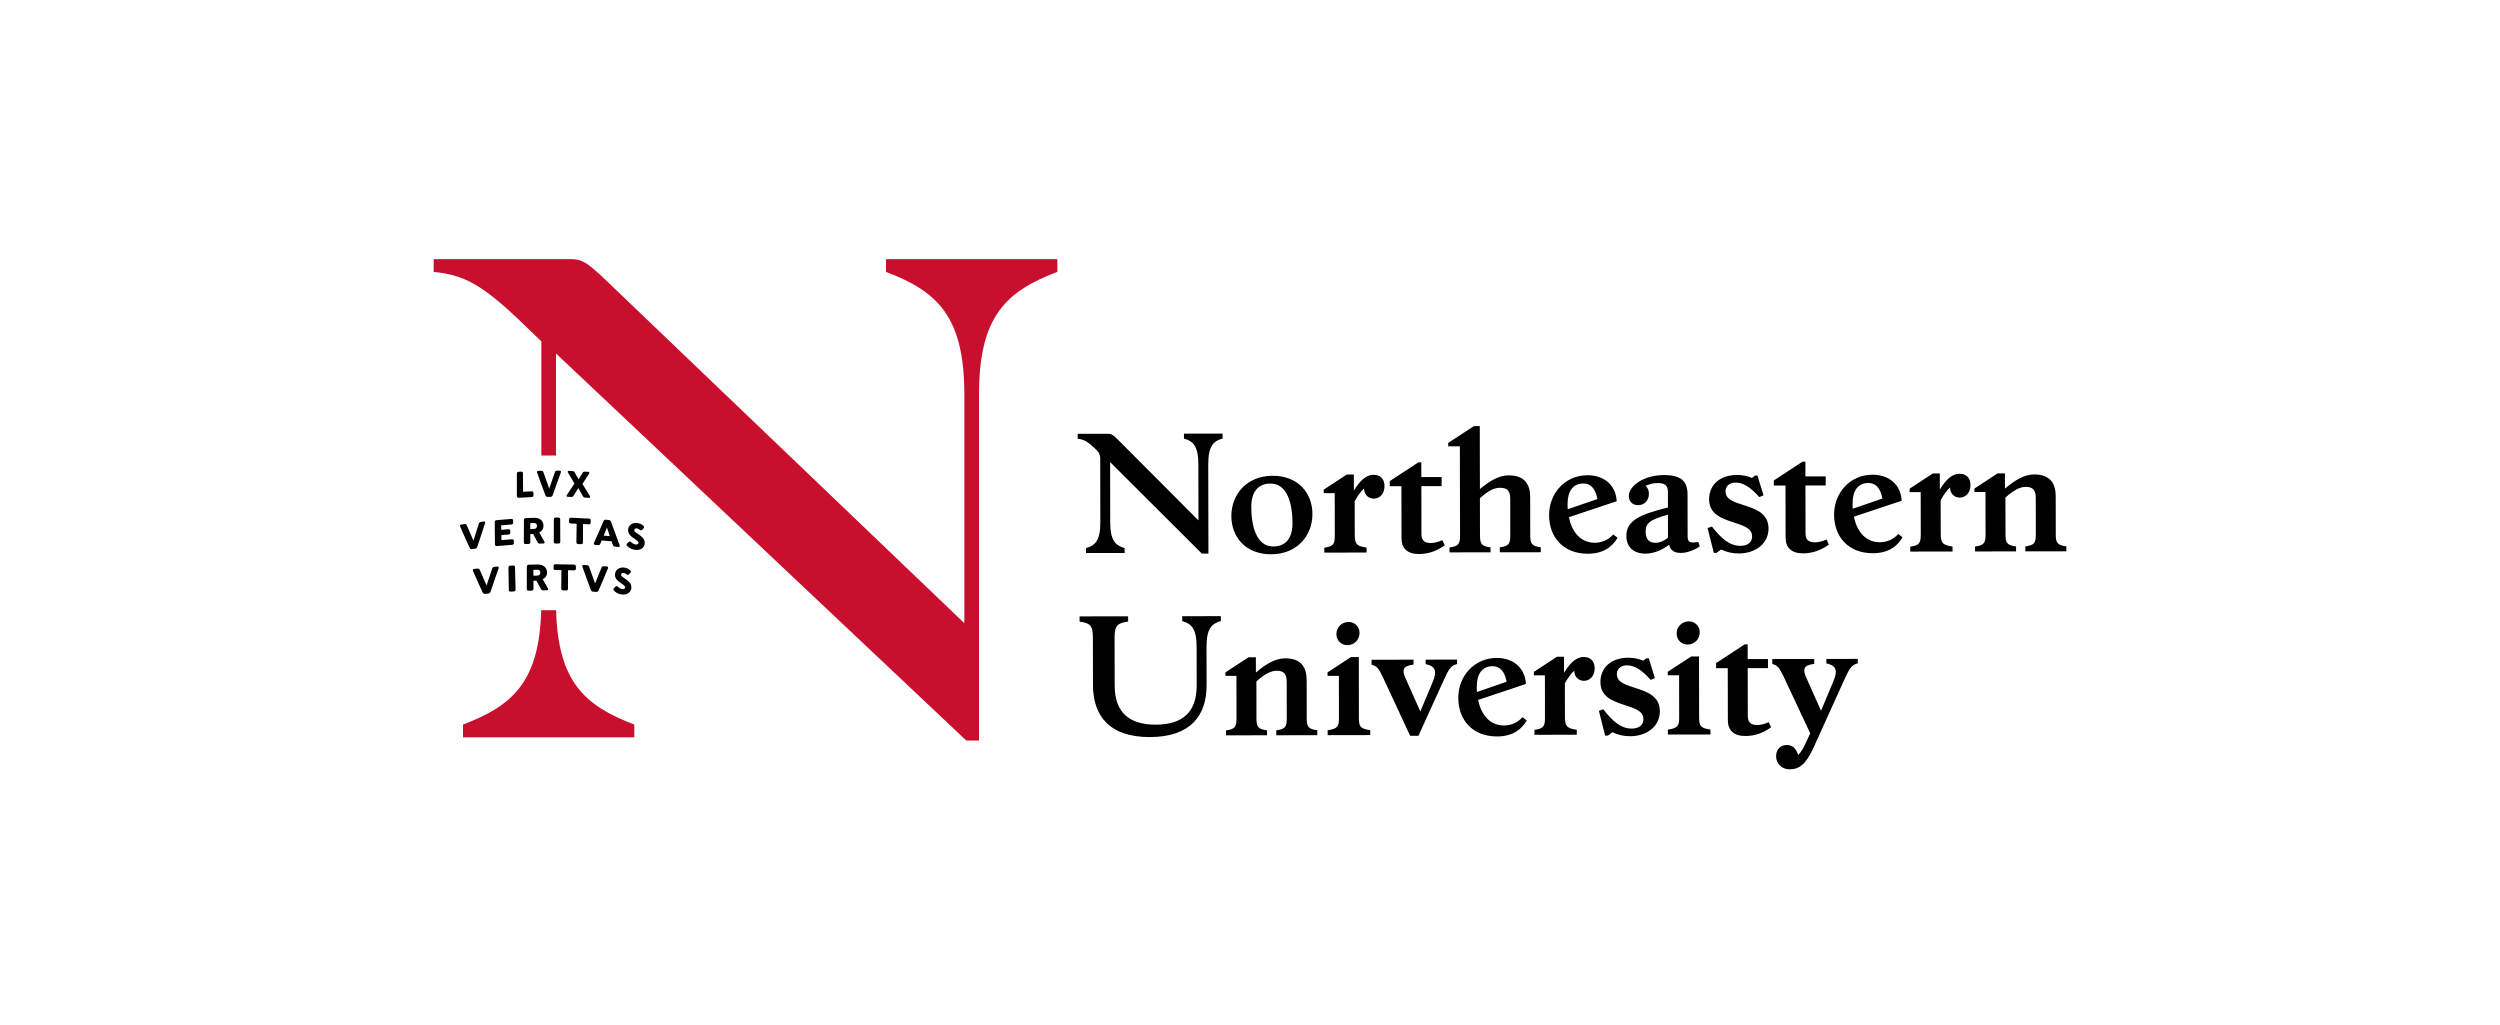<svg width="305" height="125" viewBox="0 0 305 125" fill="none" xmlns="http://www.w3.org/2000/svg">
<path d="M52.908 31.612V33.169C56.562 33.558 58.737 34.569 64.023 39.702L66.043 41.647V55.576H67.831V43.125L117.884 90.343H119.438V48.183C119.438 38.693 122.625 35.581 128.998 33.17V31.614H108.091V33.17C114.464 35.581 117.651 38.693 117.651 48.183V76.03L73.427 33.715C71.406 31.847 70.863 31.614 69.541 31.614L52.908 31.612ZM66.028 74.441C65.793 83.108 62.613 86.077 56.483 88.396V89.952H77.39V88.396C71.261 86.077 68.081 83.108 67.847 74.441H66.028Z" fill="#C8102E"/>
<path d="M180.534 51.987L179.813 51.989L176.684 54.031V54.457L178.104 54.454L178.125 65.295C178.126 66.362 177.952 66.633 176.842 66.79V67.391L181.845 67.382V66.781C180.736 66.629 180.56 66.357 180.558 65.29L180.549 60.792C181.483 59.937 182.202 59.509 183.02 59.508C183.974 59.506 184.248 59.99 184.25 60.862L184.256 65.284C184.259 66.351 184.083 66.622 182.974 66.779L182.977 67.38L187.978 67.372L187.976 66.771C186.867 66.618 186.693 66.346 186.69 65.279L186.682 60.645C186.679 59.093 186.016 57.989 184.049 57.993C182.862 57.995 181.694 58.695 180.548 59.667L180.534 51.987ZM149.153 52.896L144.442 52.904L144.443 53.505C145.553 53.814 146.196 54.394 146.201 56.663L146.213 63.489L136.266 53.52C135.72 52.978 135.505 52.92 135.155 52.921L131.476 52.927L131.477 53.529C132.275 53.604 132.743 53.914 133.659 54.785C133.952 55.056 134.225 55.385 134.226 55.928L134.24 63.705C134.244 65.974 133.602 66.556 132.493 66.868L132.494 67.47L137.206 67.462L137.204 66.861C136.094 66.552 135.451 65.972 135.447 63.703L135.434 56.372L146.629 67.541L147.427 67.54L147.407 56.662C147.403 54.393 148.045 53.81 149.154 53.497L149.153 52.896ZM220.26 56.319L219.91 56.32L216.408 58.615V59.235L217.831 59.233L217.842 65.574C217.845 66.834 218.565 67.511 219.987 67.509C221.097 67.507 222.186 67.136 223.12 66.437L222.826 65.817C222.301 66.051 221.833 66.168 221.425 66.168C220.51 66.17 220.275 65.705 220.275 65.065L220.264 59.228L222.737 59.224L222.734 58.119L220.261 58.123L220.26 56.319ZM173.4 56.402L173.05 56.403L169.55 58.696L169.552 59.317L170.973 59.315L170.984 65.656C170.985 66.917 171.707 67.594 173.13 67.592C174.239 67.59 175.328 67.22 176.262 66.52L175.968 65.9C175.443 66.133 174.977 66.251 174.567 66.251C173.652 66.253 173.417 65.788 173.416 65.148L173.407 59.311L175.879 59.306L175.878 58.201L173.405 58.205L173.4 56.402ZM68.286 57.418C68.16 57.419 68.098 57.419 67.972 57.42C67.81 57.421 67.741 57.472 67.687 57.635C67.42 58.423 67.284 58.817 67.005 59.605C66.719 58.821 66.58 58.429 66.308 57.645C66.252 57.482 66.184 57.434 66.021 57.435C65.879 57.436 65.808 57.436 65.665 57.437C65.553 57.438 65.483 57.538 65.525 57.651C65.915 58.755 66.117 59.307 66.533 60.411C66.595 60.573 66.665 60.623 66.834 60.621C66.952 60.62 67.01 60.62 67.128 60.619C67.297 60.618 67.368 60.568 67.429 60.404C67.841 59.294 68.04 58.74 68.427 57.63C68.467 57.517 68.397 57.417 68.286 57.418ZM69.384 57.445C69.29 57.441 69.231 57.542 69.281 57.63C69.596 58.177 69.755 58.45 70.079 58.996C69.71 59.563 69.523 59.846 69.141 60.413C69.086 60.496 69.141 60.603 69.239 60.608C69.402 60.616 69.484 60.619 69.648 60.627C69.83 60.636 69.894 60.603 69.989 60.449C70.216 60.089 70.329 59.909 70.551 59.548C70.769 59.93 70.878 60.121 71.099 60.503C71.192 60.666 71.255 60.705 71.438 60.714C71.616 60.722 71.705 60.726 71.883 60.735C71.981 60.74 72.038 60.638 71.984 60.55C71.61 59.947 71.425 59.647 71.062 59.044C71.395 58.531 71.559 58.274 71.882 57.76C71.933 57.676 71.876 57.569 71.781 57.564C71.621 57.556 71.541 57.553 71.381 57.544C71.205 57.536 71.145 57.569 71.054 57.723C70.872 58.029 70.78 58.182 70.594 58.487C70.41 58.163 70.318 58.001 70.137 57.677C70.048 57.515 69.989 57.475 69.813 57.466C69.641 57.458 69.555 57.454 69.384 57.445ZM63.584 57.542C63.46 57.549 63.398 57.553 63.274 57.56C63.133 57.567 63.059 57.648 63.059 57.797C63.057 58.882 63.057 59.425 63.058 60.511C63.058 60.66 63.134 60.733 63.281 60.726C63.915 60.692 64.232 60.676 64.866 60.642C65.013 60.635 65.087 60.554 65.084 60.405C65.081 60.305 65.08 60.255 65.078 60.156C65.074 60.007 64.998 59.933 64.852 59.941C64.439 59.963 64.232 59.974 63.818 59.996C63.81 59.1 63.807 58.653 63.801 57.757C63.8 57.608 63.726 57.535 63.584 57.542ZM244.599 57.75L243.704 57.752L240.885 59.599V60.026L242.228 60.024L242.237 65.181C242.24 66.249 242.064 66.52 240.955 66.677L240.956 67.278L245.959 67.27V66.668C244.848 66.515 244.672 66.244 244.671 65.178L244.663 60.698C245.635 59.823 246.432 59.395 247.134 59.394C248.088 59.392 248.36 59.877 248.362 60.749L248.37 65.171C248.371 66.237 248.197 66.509 247.087 66.666L247.089 67.267L252.092 67.259V66.657C250.981 66.504 250.806 66.233 250.803 65.166L250.796 60.532C250.792 58.98 250.128 57.877 248.163 57.88C246.955 57.882 245.769 58.621 244.602 59.612L244.599 57.75ZM236.657 57.764L235.801 57.766L232.981 59.613V60.04L234.324 60.037L234.333 65.196C234.335 66.262 234.161 66.534 233.051 66.692L233.053 67.293L238.211 67.283L238.21 66.682C236.945 66.49 236.769 66.22 236.767 65.017L236.759 61.022C237.148 60.323 237.517 59.819 237.906 59.469C237.906 60.225 238.434 60.709 239.095 60.708C239.756 60.707 240.399 60.182 240.396 59.173C240.396 58.32 239.907 57.797 239.052 57.799C238.098 57.801 237.358 58.597 236.66 59.723L236.657 57.764ZM165.168 57.89L164.311 57.891L161.491 59.739L161.493 60.165L162.836 60.163L162.845 65.322C162.847 66.389 162.671 66.66 161.563 66.817L161.564 67.418L166.723 67.41L166.721 66.808C165.456 66.617 165.28 66.346 165.279 65.143L165.271 61.148C165.66 60.449 166.027 59.945 166.418 59.595C166.418 60.351 166.944 60.834 167.607 60.834C168.268 60.832 168.911 60.308 168.908 59.299C168.908 58.446 168.419 57.923 167.563 57.925C166.609 57.927 165.87 58.723 165.172 59.849L165.168 57.89ZM228.44 57.915C225.734 57.919 223.753 60.095 223.758 62.79C223.763 65.466 225.479 67.5 228.496 67.494C230.347 67.491 231.455 66.675 232.114 65.549L231.588 65.143C231.064 65.745 230.266 66.153 229.351 66.155C227.561 66.158 226.545 64.803 226.172 63.038L232.01 61.089C231.889 59.033 230.368 57.911 228.44 57.915ZM211.913 57.944C209.849 57.948 208.508 59.132 208.511 60.916C208.514 62.72 210.014 63.241 211.416 63.704C212.8 64.167 213.754 64.437 213.757 65.465C213.757 66.105 213.271 66.59 212.338 66.592C211.032 66.594 210.038 65.743 208.847 64.232L208.323 64.427L209.087 67.451L209.418 67.45L209.982 67.042C210.624 67.352 211.345 67.525 212.143 67.523C214.129 67.52 215.763 66.354 215.759 64.472C215.756 62.669 214.256 62.109 212.853 61.665C211.469 61.222 210.515 60.932 210.514 59.924C210.514 59.381 210.922 58.876 211.72 58.875C212.713 58.873 213.59 59.472 214.642 60.654L215.148 60.42L214.406 58.017H214.093L213.744 58.309C213.198 58.078 212.574 57.943 211.913 57.944ZM202.996 57.959C200.523 57.964 198.715 59.285 198.717 60.527C198.718 61.128 199.128 61.631 199.829 61.63C200.626 61.629 201.015 61.105 201.132 60.581C201.247 59.979 201.051 59.534 200.758 59.282C201.246 59.048 201.731 58.931 202.238 58.931C203.076 58.929 203.485 59.219 203.486 59.975L203.489 61.915C200.007 62.774 198.412 63.533 198.415 65.375C198.417 66.791 199.333 67.545 200.774 67.543C201.689 67.541 202.739 67.152 203.634 66.452C203.771 67.092 204.219 67.46 205.056 67.458C205.894 67.456 206.788 67.067 207.372 66.659L207.196 66.116C206.242 66.292 205.892 66.157 205.891 65.517L205.881 60.34C205.878 58.789 205.197 57.956 202.996 57.959ZM193.67 57.976C190.964 57.981 188.983 60.156 188.988 62.852C188.993 65.528 190.709 67.561 193.726 67.556C195.577 67.552 196.685 66.736 197.344 65.61L196.818 65.204C196.294 65.805 195.497 66.215 194.582 66.216C192.79 66.219 191.775 64.863 191.402 63.099L197.24 61.15C197.119 59.094 195.598 57.973 193.67 57.976ZM155.26 58.044C152.105 58.049 150.221 60.322 150.225 62.959C150.23 65.5 151.947 67.629 155.082 67.623C158.236 67.618 160.12 65.346 160.116 62.709C160.111 60.169 158.393 58.038 155.26 58.044ZM227.956 58.924C228.851 58.923 229.418 59.562 229.654 60.822L226.035 62.069C226.014 61.855 226.014 61.642 226.014 61.429C226.011 59.858 226.671 58.926 227.956 58.924ZM193.186 58.985C194.081 58.984 194.648 59.622 194.884 60.883L191.265 62.13C191.244 61.917 191.244 61.703 191.244 61.49C191.241 59.919 191.901 58.987 193.186 58.985ZM155.008 58.994C157.072 58.99 157.68 61.511 157.685 63.819C157.688 65.563 156.93 66.67 155.334 66.673C153.27 66.676 152.662 64.157 152.657 61.849C152.655 60.103 153.412 58.997 155.008 58.994ZM203.489 62.787L203.496 65.599C202.951 66.027 202.464 66.221 201.977 66.222C201.218 66.224 200.769 65.817 200.768 64.867C200.766 63.878 201.213 63.411 203.489 62.787ZM67.793 63.138C67.646 63.137 67.57 63.213 67.57 63.363C67.565 64.449 67.563 64.993 67.558 66.079C67.557 66.229 67.635 66.307 67.787 66.308C67.922 66.309 67.989 66.309 68.124 66.31C68.276 66.311 68.354 66.235 68.353 66.085C68.349 64.998 68.347 64.455 68.343 63.368C68.342 63.219 68.266 63.142 68.119 63.141L67.793 63.138ZM69.656 63.164C69.51 63.157 69.431 63.23 69.428 63.379C69.426 63.479 69.425 63.529 69.422 63.629C69.419 63.777 69.494 63.858 69.642 63.865C69.926 63.878 70.068 63.885 70.352 63.898C70.34 64.794 70.334 65.242 70.32 66.137C70.318 66.287 70.395 66.367 70.547 66.374C70.681 66.38 70.749 66.382 70.884 66.388C71.037 66.396 71.115 66.323 71.116 66.173C71.123 65.278 71.126 64.83 71.13 63.934C71.415 63.947 71.557 63.954 71.842 63.966C71.99 63.974 72.067 63.901 72.066 63.752C72.065 63.652 72.065 63.602 72.065 63.503C72.064 63.354 71.987 63.273 71.839 63.266C70.965 63.225 70.529 63.205 69.656 63.164ZM65.18 63.172C64.766 63.185 64.559 63.192 64.144 63.205C63.997 63.21 63.921 63.29 63.92 63.439C63.915 64.526 63.912 65.069 63.909 66.156C63.909 66.306 63.987 66.38 64.14 66.375C64.273 66.371 64.339 66.369 64.472 66.365C64.624 66.36 64.703 66.28 64.702 66.131C64.7 65.744 64.699 65.549 64.697 65.162L65.052 65.15C65.254 65.541 65.357 65.736 65.563 66.127C65.648 66.287 65.714 66.326 65.898 66.32L66.304 66.307C66.415 66.303 66.477 66.198 66.424 66.104C66.167 65.648 66.04 65.42 65.788 64.964C66.123 64.8 66.31 64.499 66.303 64.123C66.29 63.534 65.854 63.15 65.18 63.172ZM62.372 63.31C61.657 63.37 61.299 63.4 60.581 63.46C60.433 63.473 60.358 63.556 60.358 63.704C60.367 64.788 60.373 65.329 60.386 66.412C60.388 66.561 60.468 66.632 60.621 66.619C61.363 66.559 61.732 66.529 62.472 66.469C62.624 66.456 62.7 66.373 62.695 66.224C62.692 66.134 62.69 66.089 62.687 65.999C62.682 65.85 62.601 65.779 62.449 65.791C61.941 65.833 61.686 65.854 61.177 65.896C61.172 65.652 61.169 65.53 61.165 65.286C61.514 65.258 61.688 65.243 62.036 65.214C62.188 65.203 62.263 65.119 62.258 64.97C62.256 64.891 62.255 64.851 62.252 64.772C62.248 64.623 62.169 64.553 62.019 64.565C61.673 64.594 61.5 64.608 61.153 64.637C61.149 64.418 61.147 64.309 61.144 64.091C61.644 64.049 61.894 64.028 62.393 63.986C62.542 63.974 62.615 63.891 62.61 63.742C62.607 63.652 62.606 63.607 62.603 63.516C62.599 63.367 62.52 63.298 62.372 63.31ZM73.933 63.407C73.762 63.391 73.689 63.434 73.623 63.59C73.17 64.653 72.937 65.185 72.454 66.249C72.404 66.358 72.473 66.463 72.593 66.474C72.729 66.487 72.796 66.493 72.931 66.505C73.107 66.521 73.183 66.478 73.248 66.321C73.312 66.167 73.345 66.09 73.408 65.937C73.891 65.981 74.132 66.003 74.616 66.046C74.672 66.211 74.701 66.292 74.757 66.457C74.815 66.625 74.888 66.681 75.065 66.697C75.219 66.711 75.296 66.717 75.45 66.731C75.572 66.742 75.646 66.65 75.601 66.533C75.172 65.39 74.963 64.819 74.553 63.677C74.492 63.509 74.422 63.452 74.251 63.436C74.124 63.425 74.06 63.418 73.933 63.407ZM59.033 63.617C58.902 63.635 58.836 63.645 58.704 63.663C58.534 63.686 58.464 63.745 58.411 63.914C58.154 64.733 58.025 65.142 57.76 65.96C57.433 65.221 57.272 64.851 56.96 64.112C56.897 63.959 56.824 63.919 56.653 63.942C56.502 63.963 56.426 63.973 56.276 63.994C56.158 64.009 56.087 64.118 56.135 64.224C56.582 65.263 56.814 65.782 57.293 66.821C57.364 66.974 57.441 67.013 57.618 66.99L57.926 66.948C58.103 66.925 58.175 66.866 58.233 66.696C58.623 65.541 58.814 64.963 59.187 63.808C59.226 63.69 59.15 63.601 59.033 63.617ZM77.709 63.804C77.107 63.743 76.653 64.108 76.625 64.635C76.607 64.972 76.773 65.27 77.1 65.507C77.223 65.599 77.584 65.851 77.707 65.943C77.836 66.037 77.902 66.121 77.897 66.229C77.89 66.368 77.752 66.45 77.555 66.43C77.38 66.412 77.209 66.326 77.002 66.143C76.888 66.041 76.788 66.031 76.686 66.135C76.653 66.164 76.557 66.26 76.525 66.29C76.418 66.397 76.416 66.506 76.53 66.621C76.761 66.857 77.093 67.044 77.526 67.087C78.151 67.15 78.635 66.832 78.66 66.251C78.674 65.932 78.508 65.63 78.175 65.388C78.052 65.297 77.691 65.044 77.568 64.952C77.427 64.852 77.376 64.778 77.382 64.662C77.388 64.536 77.497 64.443 77.678 64.462C77.792 64.472 77.917 64.53 78.05 64.635C78.169 64.728 78.273 64.733 78.37 64.621C78.397 64.59 78.481 64.494 78.509 64.464C78.6 64.365 78.605 64.243 78.513 64.156C78.294 63.953 77.999 63.833 77.709 63.804ZM65.168 63.811C65.366 63.804 65.511 63.945 65.514 64.162C65.517 64.37 65.374 64.52 65.174 64.526C64.982 64.533 64.886 64.536 64.694 64.541C64.693 64.255 64.692 64.112 64.691 63.826C64.882 63.82 64.978 63.817 65.168 63.811ZM74.049 64.358C74.189 64.779 74.259 64.99 74.402 65.412C74.101 65.385 73.951 65.371 73.651 65.343C73.812 64.949 73.891 64.752 74.049 64.358ZM67.77 68.841C67.618 68.838 67.538 68.913 67.535 69.063C67.534 69.162 67.533 69.212 67.531 69.312C67.528 69.461 67.606 69.54 67.759 69.542L68.494 69.556C68.487 70.452 68.483 70.901 68.475 71.797C68.474 71.947 68.554 72.025 68.712 72.028C68.851 72.031 68.921 72.031 69.06 72.034C69.217 72.037 69.298 71.962 69.298 71.811C69.299 70.915 69.299 70.467 69.298 69.57L70.032 69.583C70.185 69.586 70.264 69.51 70.262 69.361C70.261 69.261 70.261 69.212 70.26 69.112C70.259 68.962 70.178 68.884 70.026 68.881C69.123 68.865 68.672 68.857 67.77 68.841ZM65.58 68.868C65.151 68.878 64.937 68.884 64.509 68.894C64.356 68.898 64.277 68.977 64.276 69.126C64.272 70.213 64.269 70.757 64.266 71.844C64.266 71.994 64.347 72.069 64.504 72.065C64.642 72.061 64.71 72.06 64.847 72.056C65.005 72.052 65.085 71.974 65.085 71.824L65.08 70.855C65.227 70.852 65.3 70.849 65.447 70.846C65.656 71.237 65.761 71.433 65.974 71.825C66.061 71.986 66.129 72.025 66.32 72.021C66.487 72.017 66.572 72.015 66.739 72.011C66.853 72.008 66.918 71.902 66.863 71.808C66.598 71.35 66.467 71.123 66.207 70.665C66.553 70.502 66.747 70.203 66.74 69.827C66.727 69.239 66.277 68.85 65.58 68.868ZM71.197 68.923C71.077 68.915 71 69.01 71.043 69.126C71.444 70.258 71.65 70.823 72.072 71.956C72.135 72.123 72.209 72.177 72.391 72.188C72.517 72.196 72.58 72.201 72.707 72.209C72.888 72.22 72.966 72.175 73.036 72.016C73.505 70.94 73.734 70.403 74.176 69.326C74.222 69.216 74.148 69.112 74.027 69.105C73.891 69.096 73.824 69.091 73.689 69.083C73.512 69.071 73.437 69.116 73.375 69.275C73.071 70.04 72.916 70.423 72.598 71.189C72.308 70.385 72.166 69.984 71.886 69.18C71.83 69.013 71.757 68.959 71.581 68.947L71.197 68.923ZM62.595 68.99C62.46 68.998 62.393 69.003 62.257 69.011C62.105 69.02 62.026 69.102 62.029 69.251C62.045 70.337 62.055 70.88 62.076 71.965C62.079 72.114 62.162 72.186 62.319 72.177C62.459 72.168 62.529 72.165 62.669 72.156C62.826 72.147 62.905 72.065 62.9 71.916C62.871 70.83 62.858 70.287 62.832 69.202C62.828 69.052 62.748 68.98 62.595 68.99ZM60.68 69.117C60.545 69.131 60.477 69.138 60.342 69.152C60.165 69.169 60.093 69.227 60.039 69.395C59.772 70.207 59.637 70.613 59.362 71.425C59.027 70.674 58.863 70.298 58.543 69.547C58.479 69.391 58.403 69.349 58.226 69.368C58.072 69.384 57.995 69.391 57.84 69.407C57.718 69.42 57.645 69.526 57.694 69.634C58.153 70.69 58.39 71.217 58.879 72.273C58.952 72.428 59.031 72.47 59.213 72.452C59.34 72.439 59.403 72.433 59.529 72.42C59.711 72.403 59.785 72.346 59.846 72.177C60.252 71.031 60.45 70.459 60.838 69.313C60.879 69.196 60.801 69.105 60.68 69.117ZM76.106 69.239C75.51 69.184 75.057 69.555 75.026 70.082C75.005 70.421 75.169 70.716 75.491 70.95C75.618 71.038 75.962 71.293 76.089 71.381C76.216 71.474 76.28 71.557 76.274 71.665C76.266 71.804 76.129 71.888 75.934 71.87C75.762 71.854 75.593 71.771 75.39 71.589C75.278 71.488 75.178 71.479 75.076 71.583C75.043 71.614 74.949 71.709 74.916 71.741C74.809 71.849 74.806 71.958 74.918 72.073C75.146 72.306 75.474 72.49 75.901 72.529C76.521 72.585 77 72.261 77.03 71.68C77.046 71.359 76.883 71.059 76.556 70.821C76.428 70.733 76.084 70.478 75.958 70.39C75.818 70.291 75.768 70.219 75.775 70.102C75.781 69.975 75.891 69.881 76.07 69.897C76.183 69.907 76.306 69.964 76.437 70.067C76.554 70.159 76.658 70.163 76.753 70.05C76.782 70.019 76.865 69.922 76.893 69.891C76.983 69.79 76.99 69.669 76.899 69.584C76.684 69.383 76.392 69.266 76.106 69.239ZM65.567 69.507C65.772 69.502 65.922 69.644 65.925 69.861C65.927 70.068 65.779 70.217 65.574 70.222C65.375 70.227 65.276 70.23 65.078 70.235C65.076 69.949 65.076 69.805 65.074 69.519C65.272 69.514 65.37 69.512 65.567 69.507ZM148.941 75.169L144.23 75.177L144.231 75.779C145.341 76.087 145.985 76.667 145.988 78.936L145.996 83.609C146.002 86.887 144.272 88.402 141.002 88.408C137.75 88.414 135.996 86.904 135.99 83.628L135.979 77.732C135.977 76.258 136.405 76.006 137.631 75.829L137.63 75.189L131.711 75.199L131.712 75.839C132.939 76.012 133.329 76.263 133.332 77.737L133.342 83.554C133.349 87.316 135.319 89.931 140.284 89.922C145.248 89.914 147.211 87.293 147.204 83.608L147.195 78.934C147.191 76.665 147.833 76.081 148.942 75.769L148.941 75.169ZM206.043 75.805C205.187 75.807 204.546 76.467 204.548 77.281C204.549 78.038 205.114 78.638 205.892 78.636C206.711 78.635 207.372 77.975 207.37 77.142C207.369 76.404 206.802 75.804 206.043 75.805ZM164.537 75.879C163.681 75.88 163.04 76.54 163.041 77.354C163.043 78.111 163.608 78.711 164.386 78.71C165.204 78.709 165.866 78.048 165.864 77.214C165.862 76.477 165.296 75.877 164.537 75.879ZM213.215 78.605L212.864 78.605L209.364 80.9L209.365 81.52L210.786 81.518L210.799 87.859C210.8 89.119 211.522 89.796 212.943 89.794C214.052 89.792 215.142 89.422 216.075 88.722L215.781 88.102C215.257 88.336 214.79 88.453 214.381 88.454C213.466 88.456 213.232 87.991 213.231 87.351L213.22 81.513L215.693 81.509L215.691 80.404L213.218 80.408L213.215 78.605ZM207.28 80.089L206.325 80.091L203.466 81.957L203.468 82.383L204.85 82.381L204.859 87.52C204.86 88.587 204.667 88.839 203.479 89.016L203.48 89.617L208.678 89.608V89.007C207.47 88.834 207.294 88.583 207.293 87.516L207.28 80.089ZM190.809 80.118L189.953 80.12L187.133 81.967V82.394L188.478 82.391L188.485 87.549C188.487 88.616 188.313 88.887 187.203 89.044L187.205 89.645L192.365 89.636L192.363 89.036C191.098 88.844 190.922 88.573 190.919 87.371L190.913 83.375C191.3 82.677 191.669 82.172 192.058 81.822C192.06 82.579 192.586 83.062 193.249 83.061C193.91 83.06 194.551 82.535 194.55 81.527C194.548 80.673 194.059 80.15 193.203 80.152C192.25 80.153 191.512 80.95 190.812 82.076L190.809 80.118ZM165.774 80.162L164.82 80.163L161.96 82.031L161.961 82.457L163.343 82.455L163.352 87.594C163.354 88.66 163.161 88.912 161.974 89.09V89.691L167.171 89.681V89.08C165.964 88.908 165.788 88.656 165.786 87.59L165.774 80.162ZM153.216 80.184L152.321 80.186L149.502 82.033V82.459L150.845 82.457L150.854 87.615C150.856 88.682 150.681 88.954 149.572 89.112L149.574 89.713L154.577 89.703L154.575 89.102C153.465 88.949 153.29 88.678 153.288 87.612L153.28 83.132C154.252 82.257 155.049 81.83 155.751 81.828C156.705 81.827 156.977 82.311 156.979 83.183L156.986 87.605C156.989 88.672 156.815 88.943 155.704 89.1L155.706 89.701L160.709 89.693L160.707 89.092C159.597 88.938 159.422 88.667 159.42 87.6L159.412 82.966C159.409 81.415 158.745 80.31 156.779 80.314C155.572 80.316 154.385 81.055 153.219 82.046L153.216 80.184ZM198.655 80.24C196.591 80.243 195.25 81.429 195.253 83.213C195.256 85.016 196.756 85.537 198.16 86.001C199.543 86.463 200.497 86.733 200.499 87.761C200.5 88.401 200.013 88.886 199.079 88.888C197.775 88.89 196.781 88.039 195.591 86.528L195.065 86.723L195.83 89.747L196.16 89.746L196.725 89.338C197.368 89.647 198.088 89.821 198.886 89.819C200.872 89.816 202.506 88.649 202.503 86.768C202.498 84.965 201 84.405 199.596 83.961C198.214 83.517 197.259 83.229 197.257 82.221C197.256 81.678 197.663 81.173 198.462 81.171C199.454 81.169 200.332 81.769 201.386 82.95L201.891 82.717L201.147 80.313L200.835 80.314L200.486 80.605C199.94 80.374 199.316 80.239 198.655 80.24ZM182.594 80.268C179.888 80.273 177.907 82.449 177.911 85.144C177.916 87.82 179.633 89.853 182.65 89.848C184.5 89.845 185.608 89.028 186.268 87.902L185.74 87.496C185.217 88.098 184.419 88.507 183.504 88.508C181.713 88.512 180.699 87.156 180.327 85.391L186.164 83.442C186.042 81.387 184.522 80.265 182.594 80.268ZM226.651 80.384L222.815 80.391L222.816 80.934C224.083 81.204 224.22 81.844 223.638 83.202L222.166 86.714L220.328 82.587C219.936 81.676 219.994 81.152 221.338 80.995L221.337 80.394L216.215 80.403L216.217 81.004C216.821 81.158 217.054 81.41 217.582 82.495L220.846 89.47L220.303 90.635C219.992 91.314 219.701 91.819 219.371 92.11C219.136 91.315 218.688 90.89 217.986 90.891C217.286 90.892 216.684 91.359 216.685 92.27C216.687 93.181 217.428 93.859 218.304 93.857C219.55 93.855 220.327 93.234 221.277 91.156L224.942 83.063C225.66 81.472 225.893 81.122 226.652 80.927L226.651 80.384ZM177.764 80.47L173.929 80.477V81.02C175.196 81.29 175.333 81.929 174.753 83.288L173.279 86.8L171.441 82.673C171.049 81.762 171.108 81.239 172.451 81.081L172.449 80.48L167.33 80.489L167.331 81.09C167.935 81.245 168.187 81.496 168.696 82.581L172.039 89.77L173.05 89.768L176.057 83.15C176.774 81.559 177.006 81.209 177.765 81.013L177.764 80.47ZM182.108 81.277C183.003 81.276 183.57 81.915 183.805 83.175L180.187 84.422C180.166 84.209 180.165 83.996 180.165 83.782C180.162 82.212 180.823 81.28 182.108 81.277Z" fill="black"/>
</svg>
